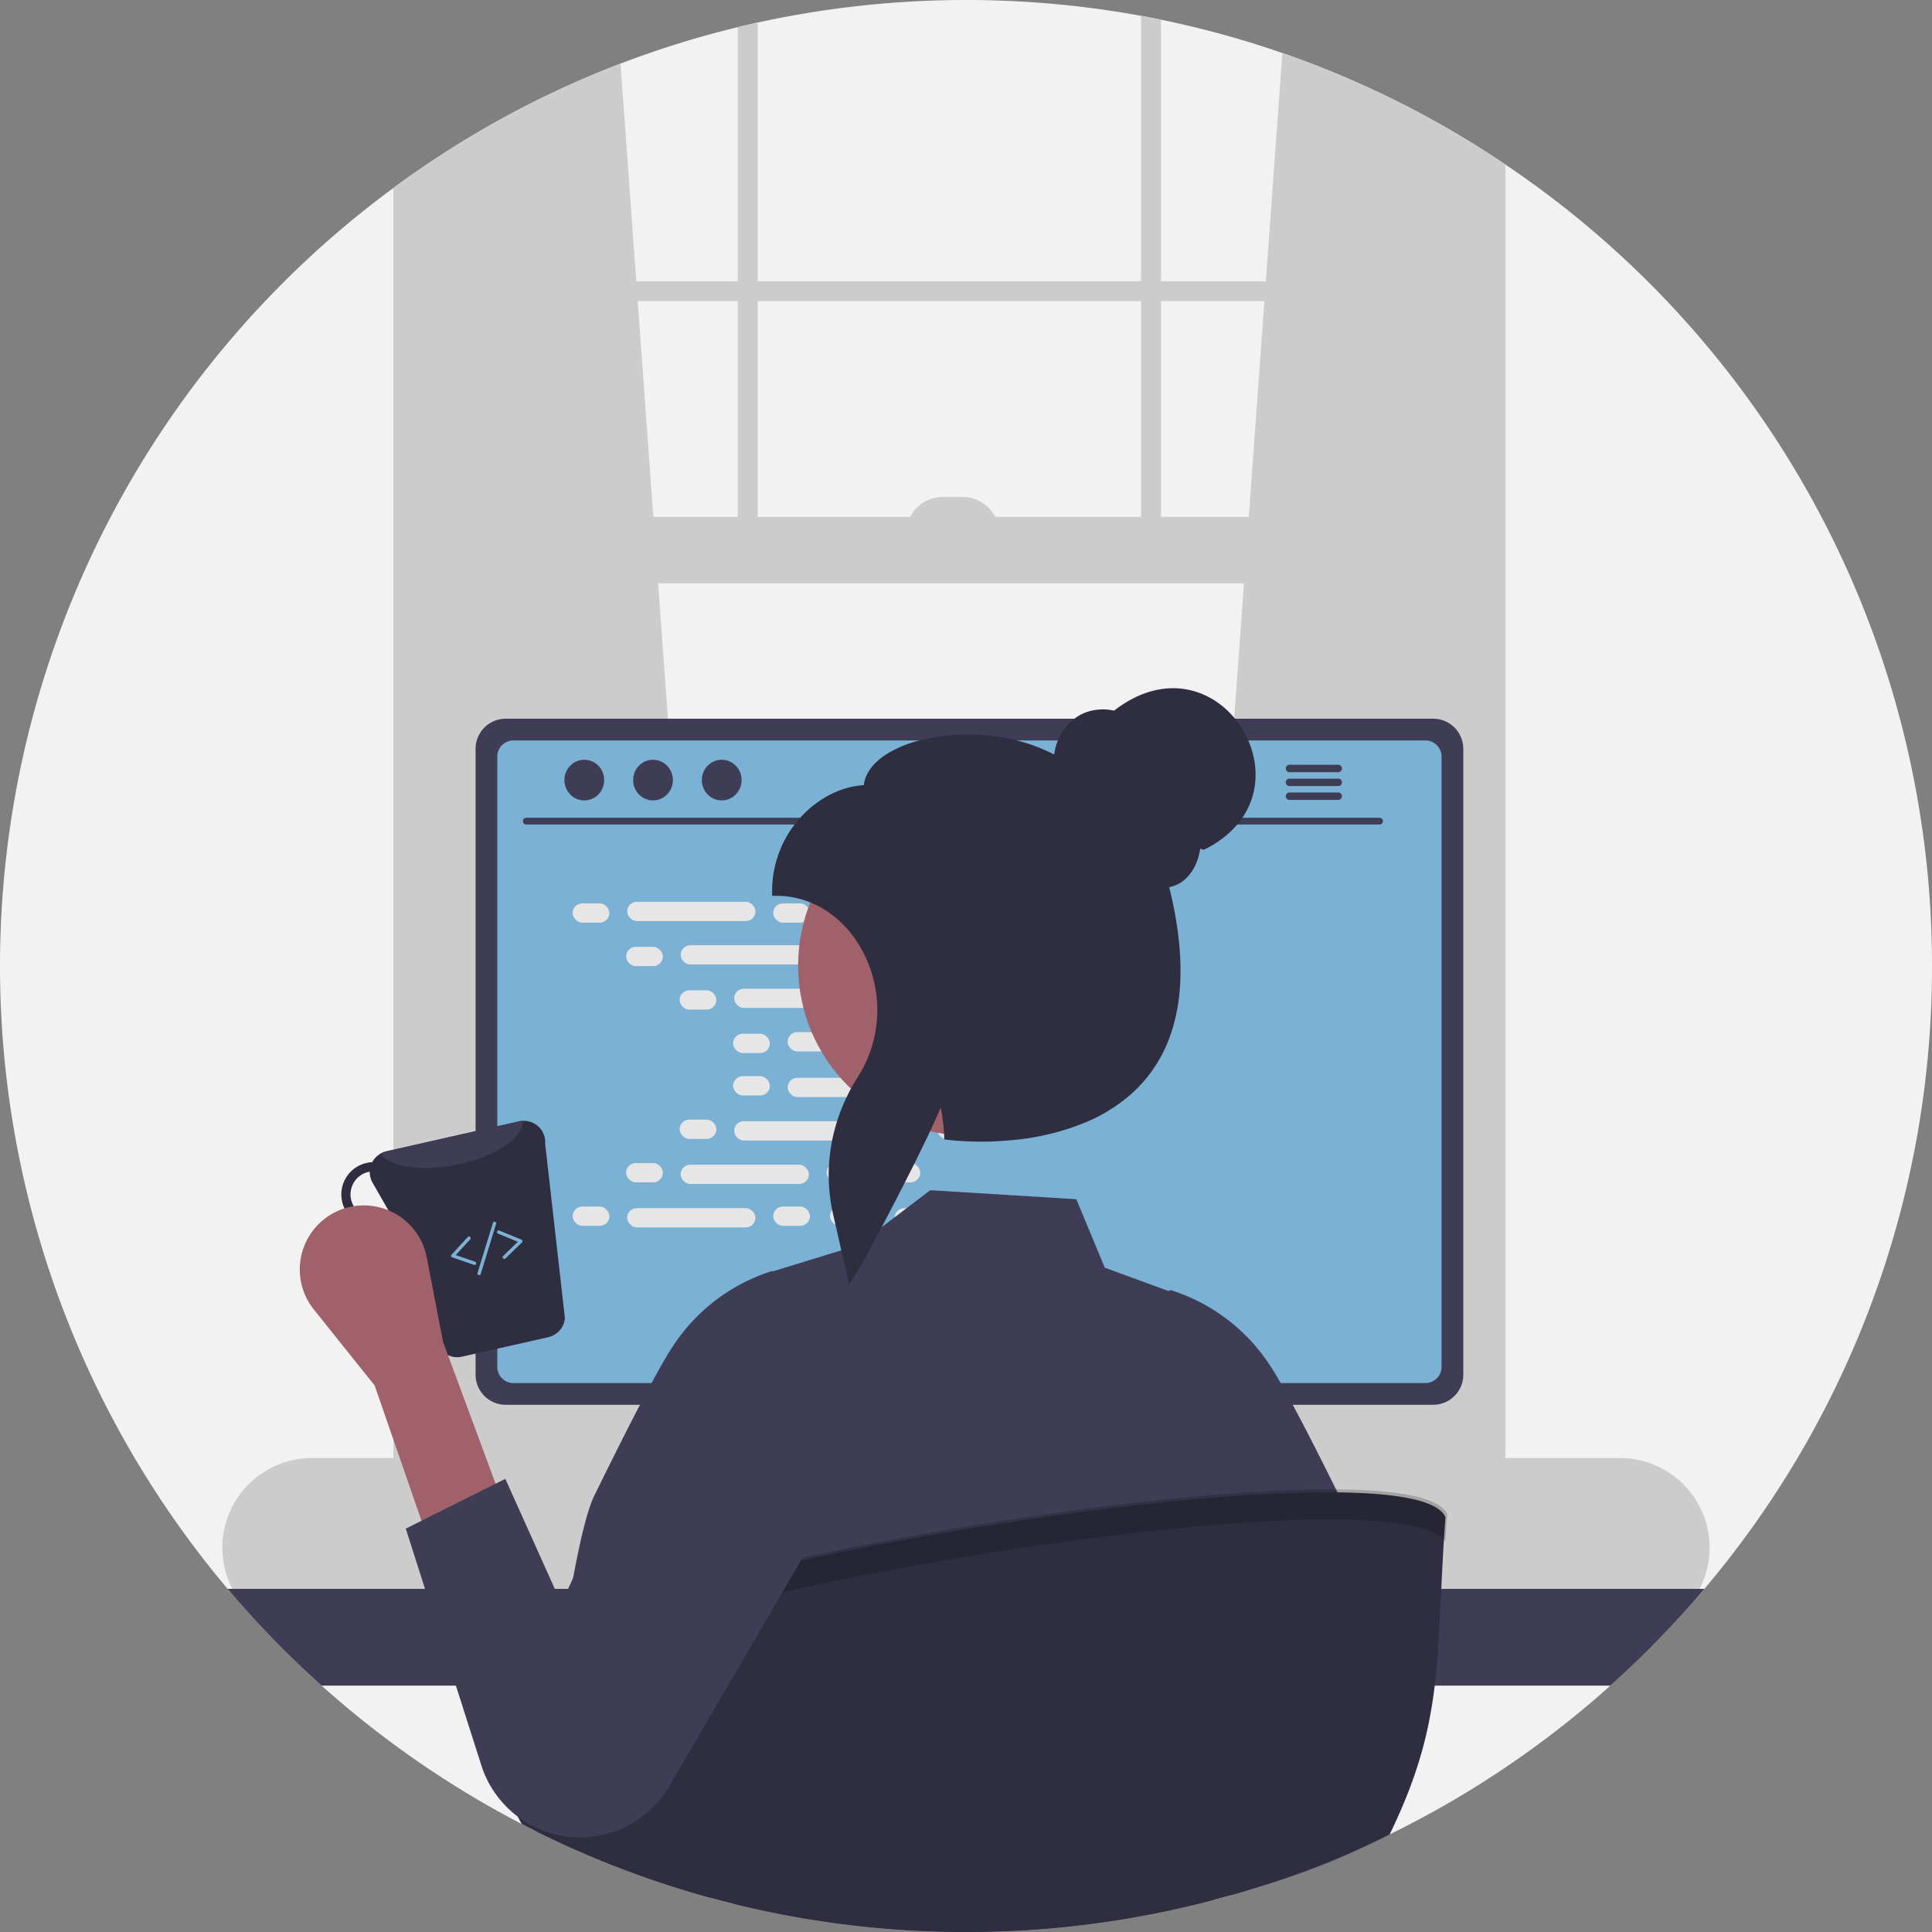 <svg xmlns="http://www.w3.org/2000/svg" xmlns:xlink="http://www.w3.org/1999/xlink" data-name="Layer 1" width="578" height="578" viewBox="0 0 578 578"><rect x="0" y="0" width="578" height="578" fill="#808080" stroke="none"/><path d="M889,450a287.861,287.861,0,0,1-68.09,186.34c-1.6,1.9-3.23,3.77-4.89,5.63a290.588,290.588,0,0,1-67.49,55.99q-8.67,5.205-17.72,9.81c-.61.31-1.23.62-1.84.92-.73.37-1.47.73-2.21,1.09A286.159,286.159,0,0,1,679.24,728q-2.55.72-5.11,1.4a288.588,288.588,0,0,1-65.84,9.49c-1.16.03-2.3.05-3.4.07-.39.01-.77.02-1.15.02-1.25.01-2.49.02-3.74.02a289.271,289.271,0,0,1-69.54-8.43q-3.42-.84-6.81-1.77a285.473,285.473,0,0,1-34.97-12.03q-9-3.75-17.68-8.09c-1.31-.66-2.62-1.32-3.91-2-.55-.27-1.09-.56-1.63-.84a290.458,290.458,0,0,1-81.65-64.06c-1.6-1.79-3.17-3.61-4.72-5.44a289.025,289.025,0,0,1,49.59-419.1c1.64-1.21,3.29-2.41,4.96-3.58q.495-.345.99-.69a286.753,286.753,0,0,1,97.1-43.85c1.98-.49,3.96-.95,5.96-1.38a291.798,291.798,0,0,1,114.68-2.01c1.99.37,3.98.75,5.96,1.16a287.281,287.281,0,0,1,97.1,39.43c.66.42,1.32.84,1.98,1.28,1.33.86,2.66,1.74,3.97,2.63A288.686,288.686,0,0,1,889,450Z" transform="translate(-311 -161)" fill="#f2f2f2"></path><path d="M527,599.51l-92.37,8.2-.99.09V213.66q.495-.345.99-.69a288.323,288.323,0,0,1,62.01-32.94l4.72,65.1.43,5.96,4.67,64.56L507.9,335.51l18.93,261.7Z" transform="translate(-311 -161)" fill="#ccc"></path><path d="M755.43,206.32c.66.42,1.32.84,1.98,1.28V607.8l-1.98-.18-91.37-8.11.17-2.3L683.16,335.51l1.44-19.86,4.67-64.56.43-5.96,4.95-68.27A287.687,287.687,0,0,1,755.43,206.32Z" transform="translate(-311 -161)" fill="#ccc"></path><path d="M755.43,206.32V613.26c0,7.81-5.38,14.16-12,14.16H446.63c-5.48,0-10.13-4.36-11.54-10.31a16.108,16.108,0,0,1-.46-3.85V212.97q-.495.345-.99.69c-1.67,1.17-3.32,2.37-4.96,3.58V613.26a22.919,22.919,0,0,0,6.18,16,17.06,17.06,0,0,0,7.78,4.66,15.118,15.118,0,0,0,3.99.53h296.8a15.249,15.249,0,0,0,4-.53c7.98-2.15,13.95-10.59,13.95-20.66V210.23c-1.31-.89-2.64-1.77-3.97-2.63C756.75,207.16,756.09,206.74,755.43,206.32Z" transform="translate(-311 -161)" fill="#ccc"></path><rect x="120.655" y="84.134" width="326.752" height="5.959" fill="#ccc"></rect><path d="M531.73,169.12c1.98-.49,3.96-.95,5.96-1.38V329.55h-5.96Z" transform="translate(-311 -161)" fill="#ccc"></path><path d="M652.37,165.73c1.99.37,3.98.75,5.96,1.16V329.55h-5.96Z" transform="translate(-311 -161)" fill="#ccc"></path><path d="M795.65,597.21H404.34a26.82,26.82,0,0,0,0,53.64H795.65a26.76,26.76,0,0,0,20.12-9.11,27.096,27.096,0,0,0,3.02-4.18,25.54,25.54,0,0,0,1.75-3.56,26.803,26.803,0,0,0-24.89-36.79Z" transform="translate(-311 -161)" fill="#ccc"></path><rect x="122.642" y="154.649" width="324.766" height="19.863" fill="#ccc"></rect><path d="M282.045,148.69h5.959a10.925,10.925,0,0,1,10.925,10.925v0a0,0,0,0,1,0,0h-27.809a0,0,0,0,1,0,0v0a10.925,10.925,0,0,1,10.925-10.925Z" fill="#ccc"></path><path d="M820.91,636.34a289.004,289.004,0,0,1-28.12,28.95H407.21a289.004,289.004,0,0,1-28.12-28.95Z" transform="translate(-311 -161)" fill="#3f3d56"></path><path d="M632.28,536.07H567.36a3.175,3.175,0,0,0-1.03.16,3.448,3.448,0,0,0-2.43,3.3V642.09h71.85V539.53A3.463,3.463,0,0,0,632.28,536.07Zm-24.57,50.6a7.531,7.531,0,0,1-1.56,4.6,7.665,7.665,0,0,1-13.78-4.6v-11.9a7.67,7.67,0,0,1,15.34,0Z" transform="translate(-311 -161)" fill="#2f2e41"></path><path d="M563.68,638.81v9.89a1.94,1.94,0,0,0,1.93,1.94h68.43a1.946,1.946,0,0,0,1.93-1.94v-9.89Z" transform="translate(-311 -161)" fill="#3f3d56"></path><path d="M739.78,376.02H462.28a9.011,9.011,0,0,0-9,8.99V572.27a9.007,9.007,0,0,0,9,9h277.5a9.007,9.007,0,0,0,9-9V385.01A9.012,9.012,0,0,0,739.78,376.02Z" transform="translate(-311 -161)" fill="#3f3d56"></path><path d="M737.46,382.52H464.59a4.82,4.82,0,0,0-4.81,4.82V569.96a4.818,4.818,0,0,0,4.81,4.81H737.46a4.818,4.818,0,0,0,4.81-4.81V387.34A4.821,4.821,0,0,0,737.46,382.52Z" transform="translate(-311 -161)" fill="#7ab1d4"></path><path d="M687.24,650.48l-2.52-11.97a2.992,2.992,0,0,0-1.86-2.17,2.894,2.894,0,0,0-1.06-.2H524.49a2.895,2.895,0,0,0-1.06.2,2.993,2.993,0,0,0-1.86,2.17l-2.52,11.97a2.987,2.987,0,0,0,2.92,3.6H684.31a2.948,2.948,0,0,0,2.32-1.11A2.985,2.985,0,0,0,687.24,650.48Z" transform="translate(-311 -161)" fill="#2f2e41"></path><rect x="214.643" y="477.296" width="5" height="3" rx="0.488" fill="#3f3d56"></rect><rect x="224.643" y="477.296" width="5" height="3" rx="0.488" fill="#3f3d56"></rect><rect x="234.643" y="477.296" width="5" height="3" rx="0.488" fill="#3f3d56"></rect><rect x="244.643" y="477.296" width="5" height="3" rx="0.488" fill="#3f3d56"></rect><rect x="254.643" y="477.296" width="5" height="3" rx="0.488" fill="#3f3d56"></rect><rect x="264.643" y="477.296" width="5" height="3" rx="0.488" fill="#3f3d56"></rect><rect x="274.643" y="477.296" width="5" height="3" rx="0.488" fill="#3f3d56"></rect><rect x="284.643" y="477.296" width="5" height="3" rx="0.488" fill="#3f3d56"></rect><rect x="294.643" y="477.296" width="5" height="3" rx="0.488" fill="#3f3d56"></rect><rect x="304.643" y="477.296" width="5" height="3" rx="0.488" fill="#3f3d56"></rect><rect x="314.643" y="477.296" width="5" height="3" rx="0.488" fill="#3f3d56"></rect><rect x="324.643" y="477.296" width="5" height="3" rx="0.488" fill="#3f3d56"></rect><rect x="334.643" y="477.296" width="5" height="3" rx="0.488" fill="#3f3d56"></rect><rect x="344.643" y="477.296" width="5" height="3" rx="0.488" fill="#3f3d56"></rect><rect x="354.643" y="477.296" width="5" height="3" rx="0.488" fill="#3f3d56"></rect><rect x="364.643" y="477.296" width="5" height="3" rx="0.488" fill="#3f3d56"></rect><rect x="214.525" y="482.296" width="5" height="3" rx="0.488" fill="#3f3d56"></rect><rect x="224.525" y="482.296" width="5" height="3" rx="0.488" fill="#3f3d56"></rect><rect x="234.525" y="482.296" width="5" height="3" rx="0.488" fill="#3f3d56"></rect><rect x="244.525" y="482.296" width="5" height="3" rx="0.488" fill="#3f3d56"></rect><rect x="254.525" y="482.296" width="5" height="3" rx="0.488" fill="#3f3d56"></rect><rect x="264.525" y="482.296" width="5" height="3" rx="0.488" fill="#3f3d56"></rect><rect x="274.525" y="482.296" width="5" height="3" rx="0.488" fill="#3f3d56"></rect><rect x="284.525" y="482.296" width="5" height="3" rx="0.488" fill="#3f3d56"></rect><rect x="294.525" y="482.296" width="5" height="3" rx="0.488" fill="#3f3d56"></rect><rect x="304.525" y="482.296" width="5" height="3" rx="0.488" fill="#3f3d56"></rect><rect x="314.525" y="482.296" width="5" height="3" rx="0.488" fill="#3f3d56"></rect><rect x="324.525" y="482.296" width="5" height="3" rx="0.488" fill="#3f3d56"></rect><rect x="334.525" y="482.296" width="5" height="3" rx="0.488" fill="#3f3d56"></rect><rect x="344.525" y="482.296" width="5" height="3" rx="0.488" fill="#3f3d56"></rect><rect x="354.525" y="482.296" width="5" height="3" rx="0.488" fill="#3f3d56"></rect><rect x="364.525" y="482.296" width="5" height="3" rx="0.488" fill="#3f3d56"></rect><rect x="262.525" y="488.296" width="40" height="3" rx="0.488" fill="#3f3d56"></rect><path d="M723.748,407.677H468.425a1.016,1.016,0,0,1,0-2.031H723.748a1.016,1.016,0,0,1,0,2.031Z" transform="translate(-311 -161)" fill="#3f3d56"></path><ellipse cx="174.805" cy="233.379" rx="5.95" ry="6.083" fill="#3f3d56"></ellipse><ellipse cx="195.361" cy="233.379" rx="5.95" ry="6.083" fill="#3f3d56"></ellipse><ellipse cx="215.917" cy="233.379" rx="5.95" ry="6.083" fill="#3f3d56"></ellipse><path d="M711.37,389.8h-14.6a1.105,1.105,0,0,0,0,2.21h14.6a1.105,1.105,0,0,0,0-2.21Z" transform="translate(-311 -161)" fill="#3f3d56"></path><path d="M711.37,393.95h-14.6a1.105,1.105,0,0,0,0,2.21h14.6a1.105,1.105,0,0,0,0-2.21Z" transform="translate(-311 -161)" fill="#3f3d56"></path><path d="M711.37,398.1h-14.6a1.105,1.105,0,0,0,0,2.21h14.6a1.105,1.105,0,0,0,0-2.21Z" transform="translate(-311 -161)" fill="#3f3d56"></path><rect x="171.314" y="270.273" width="11.006" height="5.76" rx="2.88" fill="#e6e6e6"></rect><rect x="231.314" y="270.273" width="11.006" height="5.76" rx="2.88" fill="#e6e6e6"></rect><rect x="248.314" y="270.273" width="11.006" height="5.76" rx="2.88" fill="#e6e6e6"></rect><rect x="187.634" y="269.793" width="38.366" height="5.76" rx="2.88" fill="#e6e6e6"></rect><rect x="267.634" y="269.793" width="38.366" height="5.76" rx="2.88" fill="#e6e6e6"></rect><rect x="187.314" y="283.273" width="11.006" height="5.76" rx="2.88" fill="#e6e6e6"></rect><rect x="247.314" y="283.273" width="11.006" height="5.76" rx="2.88" fill="#e6e6e6"></rect><rect x="264.314" y="283.273" width="11.006" height="5.76" rx="2.88" fill="#e6e6e6"></rect><rect x="203.634" y="282.793" width="38.366" height="5.76" rx="2.88" fill="#e6e6e6"></rect><rect x="283.634" y="282.793" width="38.366" height="5.76" rx="2.88" fill="#e6e6e6"></rect><rect x="203.314" y="296.273" width="11.006" height="5.76" rx="2.88" fill="#e6e6e6"></rect><rect x="263.314" y="296.273" width="11.006" height="5.76" rx="2.88" fill="#e6e6e6"></rect><rect x="280.314" y="296.273" width="11.006" height="5.76" rx="2.88" fill="#e6e6e6"></rect><rect x="219.634" y="295.793" width="38.366" height="5.76" rx="2.88" fill="#e6e6e6"></rect><rect x="299.634" y="295.793" width="38.366" height="5.76" rx="2.88" fill="#e6e6e6"></rect><rect x="219.314" y="309.273" width="11.006" height="5.76" rx="2.88" fill="#e6e6e6"></rect><rect x="279.314" y="309.273" width="11.006" height="5.76" rx="2.88" fill="#e6e6e6"></rect><rect x="296.314" y="309.273" width="11.006" height="5.76" rx="2.88" fill="#e6e6e6"></rect><rect x="235.634" y="308.793" width="38.366" height="5.76" rx="2.88" fill="#e6e6e6"></rect><rect x="231.314" y="360.967" width="11.006" height="5.76" rx="2.88" fill="#e6e6e6"></rect><rect x="248.314" y="360.967" width="11.006" height="5.76" rx="2.88" fill="#e6e6e6"></rect><rect x="267.634" y="361.447" width="38.366" height="5.76" rx="2.88" fill="#e6e6e6"></rect><rect x="171.314" y="360.967" width="11.006" height="5.76" rx="2.88" fill="#e6e6e6"></rect><rect x="187.634" y="361.447" width="38.366" height="5.76" rx="2.88" fill="#e6e6e6"></rect><rect x="187.314" y="347.967" width="11.006" height="5.76" rx="2.88" fill="#e6e6e6"></rect><rect x="247.314" y="347.967" width="11.006" height="5.76" rx="2.88" fill="#e6e6e6"></rect><rect x="264.314" y="347.967" width="11.006" height="5.76" rx="2.88" fill="#e6e6e6"></rect><rect x="203.634" y="348.447" width="38.366" height="5.76" rx="2.88" fill="#e6e6e6"></rect><rect x="203.314" y="334.967" width="11.006" height="5.76" rx="2.88" fill="#e6e6e6"></rect><rect x="263.314" y="334.967" width="11.006" height="5.76" rx="2.88" fill="#e6e6e6"></rect><rect x="280.314" y="334.967" width="11.006" height="5.76" rx="2.88" fill="#e6e6e6"></rect><rect x="219.634" y="335.447" width="38.366" height="5.76" rx="2.88" fill="#e6e6e6"></rect><rect x="219.314" y="321.967" width="11.006" height="5.76" rx="2.88" fill="#e6e6e6"></rect><rect x="279.314" y="321.967" width="11.006" height="5.76" rx="2.88" fill="#e6e6e6"></rect><rect x="296.314" y="321.967" width="11.006" height="5.76" rx="2.88" fill="#e6e6e6"></rect><rect x="235.634" y="322.447" width="38.366" height="5.76" rx="2.88" fill="#e6e6e6"></rect><path d="M726.81,709.77c-.61.31-1.23.62-1.84.92-15.8,7.9-28.44,12.39-45.73,17.31-1.46-16.3-2.87-44.95-4.24-62.71-.36-4.61-.72-8.48-1.07-11.21a15.182,15.182,0,0,0-.88-4.25l.06,4.25.15,11.21.87,64.11a288.588,288.588,0,0,1-65.84,9.49c-1.16.03-2.3.05-3.4.07-.39.01-.77.02-1.15.02-1.25.01-2.49.02-3.74.02a289.271,289.271,0,0,1-69.54-8.43c.49-16.13.98-44.46,1.45-65.28.1-4.07.19-7.86.29-11.21.19-7.16.39-12.32.58-14.05a4.361,4.361,0,0,0-.39.97,97.154,97.154,0,0,0-1.89,13.08c-.35,3.35-.7,7.14-1.05,11.21-1.86,21.63-3.8,51.04-5.8,63.51a285.473,285.473,0,0,1-34.97-12.03q-9-3.75-17.68-8.09c1.1-7.2,2.25-15.27,3.43-23.64.92-6.49,1.87-13.16,2.84-19.75,1.5-10.18,3.04-20.16,4.6-28.95,2.28-12.84,4.62-23.16,6.94-27.9,2.2-4.5,4.4-8.94,6.53-13.19.74-1.49,1.48-2.96,2.2-4.39.17-.34.34-.67.51-1,1.53-3.01,3.01-5.89,4.42-8.59,1.21-2.31,2.36-4.49,3.45-6.5,2.64-4.88,4.88-8.77,6.54-11.23a55.257,55.257,0,0,1,29.28-22.21l.3-.08.21.09,20.45-6.28,2.99-.92,2.01-.62,7.08-5.39,3.85-2.93,3.61-2.75,7.06-5.37,43.71,2.69,8.51,20.49,19.06,6.97.33-.15.29-.12.3.08a55.306,55.306,0,0,1,29.28,22.21c.94,1.41,2.08,3.27,3.37,5.52,1.1,1.91,2.3,4.09,3.6,6.5,1.85,3.43,3.87,7.3,6.01,11.49.47.92.95,1.86,1.43,2.81q1.335,2.64,2.71,5.39c2.13,4.25,4.33,8.69,6.53,13.2,1.91,3.91,3.84,11.95,5.74,22.18,1.57,8.5,3.13,18.52,4.64,28.95,1.98,13.52-.13,29.71,1.66,42.15C726.58,708.23,726.7,709,726.81,709.77Z" transform="translate(-311 -161)" fill="#3f3d56"></path><circle cx="289.615" cy="288.888" r="50.836" fill="#a0616a"></circle><path d="M684.45,382.52a26.608,26.608,0,0,0-3.97-6.5c-7.72-9.43-21.76-13.58-36.17-2.42a15.279,15.279,0,0,0-8.35.48,12.91,12.91,0,0,0-3.52,1.94,15.97,15.97,0,0,0-4.94,6.5,15.522,15.522,0,0,0-1.1,4.23,50.565,50.565,0,0,0-11.23-4.23,60.34,60.34,0,0,0-29.13,0,36.544,36.544,0,0,0-8.78,3.48c-4.68,2.7-7.37,6.11-7.85,9.9-6.75.38-13.77,3.93-19,9.75-.59.65-1.16,1.33-1.69,2.03A32.709,32.709,0,0,0,542,427.73V429h1.27a26.87,26.87,0,0,1,10.15,1.98,27.585,27.585,0,0,1,5.89,3.25,28.764,28.764,0,0,1,3.37,2.8,33.483,33.483,0,0,1,6.12,8.05,37.459,37.459,0,0,1,4.08,24.71,36.2,36.2,0,0,1-1.52,5.76,37.584,37.584,0,0,1-3.71,7.63c-.06.09-.11.18-.17.27-.67,1.07-1.31,2.16-1.91,3.26-.45.82-.87,1.66-1.26,2.5a51.957,51.957,0,0,0-2.88,7.24,53.586,53.586,0,0,0-2.44,13.54c-.07,1.22-.09,2.44-.05,3.66a51.979,51.979,0,0,0,1.03,9.36c.09.42.18.83.27,1.25l.73,3.19,1.73,7.61,1.2,5.24,1.11,4.86,1.64-2.35c.56-.8,1.97-3.26,3.86-6.74,1.25-2.27,2.7-4.98,4.27-7.94,2.19-4.15,4.59-8.78,6.94-13.4.95-1.87,1.89-3.73,2.8-5.55,1.72-3.45,3.34-6.78,4.73-9.74,1.28-2.73,2.37-5.15,3.18-7.09.25,1.27.46,2.56.62,3.86.18,1.32.31,2.66.38,4,.02.2.03.41.04.61l.04.82.01.24,1.06.14a93.022,93.022,0,0,0,18.4.14h.01a74.862,74.862,0,0,0,23.56-5.71,49.257,49.257,0,0,0,11.8-7.24,41.3,41.3,0,0,0,4.66-4.52c.36-.41.71-.82,1.05-1.24a41.125,41.125,0,0,0,5.05-7.9,41.802,41.802,0,0,0,2.34-5.76c3.84-11.63,3.62-26.14-.66-43.38a9.923,9.923,0,0,0,3.27-1.26c3.14-1.89,5.32-5.64,6-10.22l1.08.29a30.104,30.104,0,0,0,10.01-7.54,24.115,24.115,0,0,0,1.54-2.03C687.58,398.45,687.62,389.81,684.45,382.52Z" transform="translate(-311 -161)" fill="#2f2e41"></path><polygon points="206.32 475.296 214.817 442.504 222.32 470.8 206.32 475.296" opacity="0.2"></polygon><path d="M743.43,614.93c-3.04,41.88.11,60.32-16.67,94.85A286.159,286.159,0,0,1,679.24,728q-2.55.72-5.11,1.4a288.588,288.588,0,0,1-65.84,9.49c-1.16.03-2.3.05-3.4.07-.39.01-.77.02-1.15.02-1.25.01-2.49.02-3.74.02a289.271,289.271,0,0,1-69.54-8.43q-3.42-.84-6.81-1.77a285.473,285.473,0,0,1-34.97-12.03q-9-3.75-17.68-8.09c-1.31-.66-2.62-1.32-3.91-2-6.63-11.66-10.4-25.84-10.48-42.88C461.2,634.44,733.29,589.61,743.43,614.93Z" transform="translate(-311 -161)" fill="#2f2e41"></path><path d="M743.422,622.102c.155-2.593.329-5.271.531-8.06-10.14-25.32-282.23,19.51-286.82,48.87.013,2.692.128,5.304.321,7.855C468.57,641.789,727.059,599.181,743.422,622.102Z" transform="translate(-311 -161)" opacity="0.2"></path><path d="M474.096,503.152a6.365,6.365,0,0,0-6.753-6.816,5.854,5.854,0,0,0-1.005.126l-39.762,8.983a6.548,6.548,0,0,0-4.209,3.235,8.184,8.184,0,0,0-1.727.251,9.661,9.661,0,0,0,4.271,18.845,9.794,9.794,0,0,0,3.895-1.884l13.474,37.941a6.329,6.329,0,0,0,6.941,3.046l25.849-5.842A6.416,6.416,0,0,0,480,555.32Zm-49.781,21.923a6.91,6.91,0,0,1-3.078-13.474c.126-.031.251,0,.377-.031a6.506,6.506,0,0,0,.848,3.266l4.931,8.606A6.505,6.505,0,0,1,424.314,525.074Z" transform="translate(-311 -161)" fill="#2f2e41"></path><path d="M467.343,496.336c.377,5.025-8.229,10.804-19.755,13.097-10.585,2.167-20.07.659-22.739-3.298a6.025,6.025,0,0,1,1.728-.691l39.762-8.983A5.854,5.854,0,0,1,467.343,496.336Z" transform="translate(-311 -161)" fill="#3f3d56"></path><path d="M439.843,623.905,462.177,612.738l-18.611-50.251-4.905-25.342a19.161,19.161,0,0,0-31.282-10.907h0a19.161,19.161,0,0,0-2.493,26.518l18.207,22.759Z" transform="translate(-311 -161)" fill="#a0616a"></path><path d="M462.177,603.433l-29.778,14.889,22.599,70.809A30.977,30.977,0,0,0,477.333,709.847h0a30.977,30.977,0,0,0,33.737-14.197l59.925-102.714a31.62,31.62,0,0,0-10.196-42.982h0a31.62,31.62,0,0,0-45.296,12.765l-36.576,77.936Z" transform="translate(-311 -161)" fill="#3f3d56"></path><path d="M452.967,539.441a.496.496,0,0,1-.163-.027l-6.501-2.238a.499.499,0,0,1-.206-.811l4.835-5.265a.5.5,0,1,1,.736.676l-4.319,4.702,5.779,1.99a.5.5,0,0,1-.163.973Z" transform="translate(-311 -161)" fill="#7ab1d4"></path><path d="M461.878,537.617a.5.5,0,0,1-.348-.859l4.395-4.249-5.903-2.433a.5.5,0,1,1,.381-.924l6.609,2.724a.5.5,0,0,1,.157.821l-4.943,4.779A.5.5,0,0,1,461.878,537.617Z" transform="translate(-311 -161)" fill="#7ab1d4"></path><path d="M454.332,542.5a.482.482,0,0,1-.147-.022.5.5,0,0,1-.331-.625l4.615-15a.5.5,0,0,1,.956.295l-4.615,15A.5.5,0,0,1,454.332,542.5Z" transform="translate(-311 -161)" fill="#7ab1d4"></path></svg>